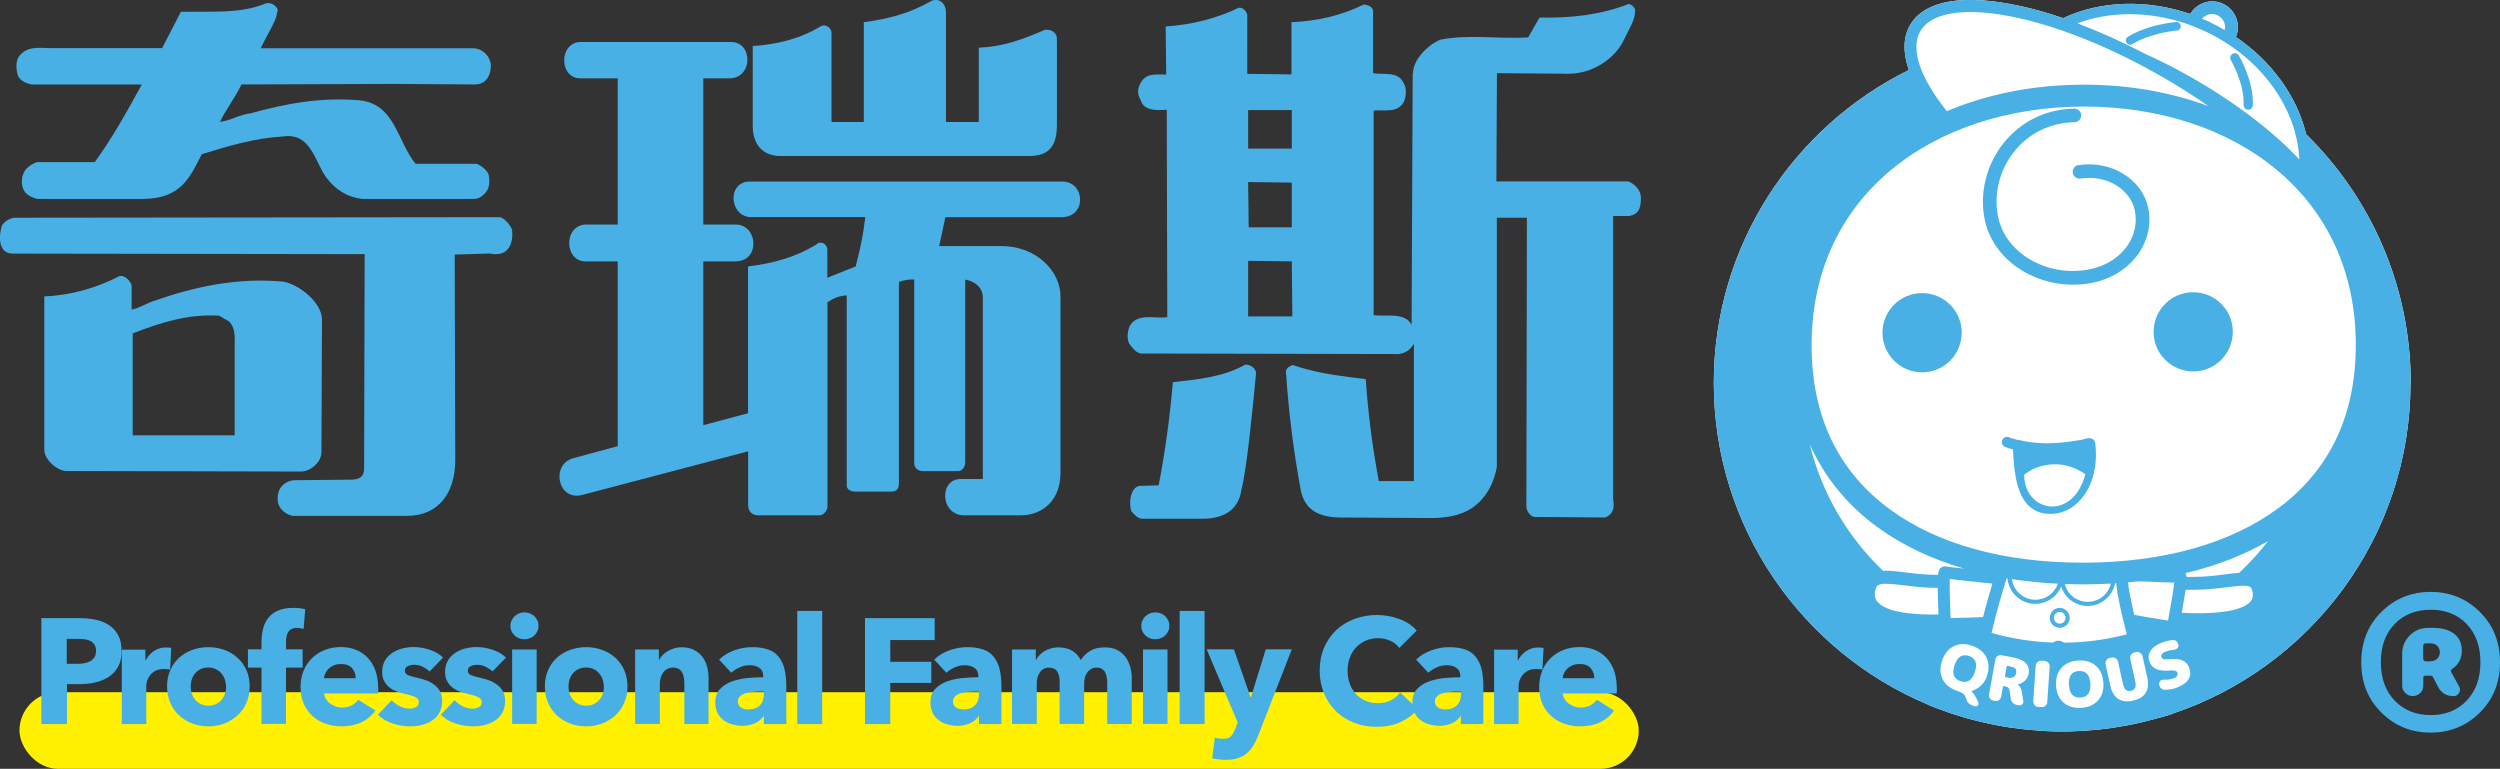 <?xml version="1.0" encoding="UTF-8"?><svg xmlns="http://www.w3.org/2000/svg" viewBox="0 0 228.5 70.27"><rect x="0" y="0" width="228.5" height="70.27" fill="#333333" stroke="none"/><defs><style>.d{fill:#fff;}.e{fill:#fff100;}.f{fill:#48b0e5;}</style></defs><g id="a"/><g id="b"><g id="c"><g><rect class="e" x="1.78" y="63.27" width="148" height="7" rx="3.5" ry="3.5"/><g><path class="d" d="M220.34,35c0-8.89-3.67-16.95-9.56-22.73-.83-3.45-3.13-6.65-6.42-8.89,.04-.1,.08-.21,.11-.32,.32-1.26-.44-2.54-1.7-2.86-1.03-.26-2.07,.21-2.58,1.08-3.96-1.36-8.2-1.23-11.62,.38-1.32-.45-2.6-.82-3.83-1.09-5.23-1.16-8.83-.55-10.15,1.71-.65,1.11-.68,2.51-.12,4.12h0c-10.55,5.2-17.83,16.06-17.83,28.6,0,13.22,8.09,24.59,19.58,29.4v.02l.87,.34c.07,.03,.14,.05,.2,.07,.26,.1,.51,.19,.77,.28,.21,.07,.42,.15,.63,.21,.27,.09,.54,.17,.81,.25,.21,.06,.43,.13,.65,.18,.26,.07,.53,.14,.79,.2,.23,.06,.47,.11,.7,.16,.25,.06,.5,.11,.76,.16,.26,.05,.52,.1,.78,.14,.24,.04,.47,.08,.71,.11,.29,.04,.58,.08,.87,.11,.21,.03,.43,.05,.64,.07,.33,.03,.67,.05,1,.08,.18,.01,.35,.03,.53,.04,.52,.02,1.03,.04,1.55,.04,.48,0,.96-.01,1.44-.04,.15,0,.3-.02,.45-.02,.34-.02,.69-.05,1.03-.08,.15-.01,.3-.03,.45-.04,.42-.05,.85-.1,1.27-.16,.22-.03,.43-.07,.65-.11,.23-.04,.46-.08,.69-.12,.24-.05,.48-.09,.71-.14,.22-.05,.44-.1,.66-.15,.38-.09,.75-.19,1.12-.29,.19-.05,.37-.1,.56-.15l.42-.12h0l.57-.17v-.02c12.66-4.21,21.82-16.17,21.82-30.24Z"/><g><path class="f" d="M189.97,15.08c-.34,.06-.57,.38-.52,.72,.06,.34,.38,.57,.72,.52,2.31-.37,4.53,.93,4.95,2.91,.23,1.1,0,2.23-.66,3.2-.8,1.17-2.15,1.98-3.7,2.23-3.79,.62-7.44-1.55-8.13-4.82-.43-2.05,.11-4.29,1.45-5.97,1.35-1.7,3.32-2.66,5.53-2.7,.34,0,.62-.29,.61-.63,0-.34-.29-.62-.63-.61-2.59,.04-4.89,1.17-6.48,3.17-1.57,1.98-2.21,4.6-1.7,7.01,.74,3.47,4.2,5.91,8.07,5.91,.49,0,.99-.04,1.48-.12,1.88-.31,3.53-1.31,4.53-2.76,.85-1.25,1.16-2.73,.85-4.16-.55-2.62-3.41-4.36-6.37-3.88Z"/><path class="f" d="M199.31,2.35c-.02-.21-.21-.36-.42-.34-2.87,.31-4.36,1.32-4.42,1.37-.18,.12-.22,.36-.1,.54,.08,.11,.2,.17,.32,.17,.08,0,.15-.02,.22-.07,.01,0,1.41-.95,4.07-1.23,.21-.02,.37-.21,.34-.43Z"/><path class="f" d="M205.07,9.59c-.01,.23,.17,.43,.4,.44h.02c.22,0,.41-.18,.42-.4,.1-2.21-1.23-4.47-1.28-4.56-.12-.2-.38-.27-.58-.15-.2,.12-.27,.38-.15,.58,.01,.02,1.26,2.13,1.16,4.09Z"/><path class="f" d="M200.45,26.71c-2,0-3.61,1.63-3.61,3.63,0,2,1.63,3.61,3.63,3.61,2,0,3.61-1.63,3.61-3.63,0-2-1.63-3.61-3.63-3.61Z"/><path class="f" d="M175.67,26.79c-2,0-3.61,1.63-3.61,3.63,0,2,1.63,3.61,3.63,3.61,2,0,3.61-1.63,3.61-3.63s-1.63-3.61-3.63-3.61Z"/><path class="f" d="M191.31,40.15c-.07-.05-.15-.07-.24-.08-.09-.03-.18-.04-.28-.01-.18,.05-.36,.1-.54,.14-1.04,.18-2.1,.31-3.16,.32-.7-.01-1.33-.07-1.87-.16-.22-.04-.44-.08-.65-.14-.03,0-.07,0-.1,0-.38-.09-.67-.17-.83-.25-.24-.11-.52,0-.63,.24-.11,.24,0,.52,.24,.63,.18,.08,.43,.16,.74,.24,.09,2.67,.53,4.27,1.43,5.14,.52,.5,1.18,.75,1.98,.75,.03,0,.05,0,.08,0,1.03-.02,2.01-.5,2.74-1.36,1.07-1.24,1.54-3.11,1.28-5.13-.02-.13-.09-.25-.19-.32Zm-6.3,3.25c.87-.77,3.23-1.69,5.59-.06-1.13,4.33-5.56,3.51-5.59,.06Z"/><path class="f" d="M188.3,57.38c.48-.02,.86-.41,.87-.9,0-.5-.4-.91-.9-.92-.24,0-.47,.09-.65,.26-.17,.17-.27,.4-.27,.64,0,.24,.09,.47,.26,.65,.17,.17,.4,.27,.64,.27,.02,0,.04,0,.05,0Zm-.58-.92c0-.14,.06-.28,.16-.38,.1-.09,.22-.15,.35-.15,.01,0,.02,0,.03,0,.14,0,.28,.06,.38,.16,.1,.1,.15,.24,.15,.38,0,.3-.25,.55-.54,.53-.14,0-.28-.06-.38-.16-.1-.1-.15-.24-.15-.38Z"/><path class="f" d="M190.01,61.33c-.65,.04-.96,.46-.91,1.27,.05,.81,.4,1.19,1.05,1.16,.65-.04,.96-.46,.91-1.27-.05-.81-.4-1.19-1.05-1.16Z"/><path class="f" d="M220.34,35c0-8.89-3.67-16.95-9.56-22.73-.83-3.45-3.13-6.65-6.42-8.89,.04-.1,.08-.21,.11-.32,.32-1.26-.44-2.54-1.7-2.86-1.03-.26-2.07,.21-2.58,1.08-3.96-1.36-8.2-1.23-11.62,.38-1.32-.45-2.6-.82-3.83-1.09-5.23-1.16-8.83-.55-10.15,1.71-.65,1.11-.68,2.51-.12,4.12h0c-10.55,5.2-17.83,16.06-17.83,28.6,0,13.22,8.09,24.59,19.58,29.4v.02l.87,.34c.07,.03,.14,.05,.2,.07,.26,.1,.51,.19,.77,.28,.21,.07,.42,.15,.63,.21,.27,.09,.54,.17,.81,.25,.21,.06,.43,.13,.65,.18,.26,.07,.53,.14,.79,.2,.23,.06,.47,.11,.7,.16,.25,.06,.5,.11,.76,.16,.26,.05,.52,.1,.78,.14,.24,.04,.47,.08,.71,.11,.29,.04,.58,.08,.87,.11,.21,.03,.43,.05,.64,.07,.33,.03,.67,.05,1,.08,.18,.01,.35,.03,.53,.04,.52,.03,1.03,.04,1.55,.04,.48,0,.96-.01,1.44-.04,.15,0,.3-.02,.45-.02,.34-.02,.69-.05,1.03-.08,.15-.01,.3-.03,.45-.04,.42-.05,.85-.1,1.27-.16,.22-.03,.44-.07,.65-.11,.23-.04,.46-.08,.69-.12,.24-.05,.48-.09,.71-.14,.22-.05,.44-.1,.66-.15,.38-.09,.75-.19,1.12-.29,.19-.05,.37-.1,.56-.15l.42-.12h0l.57-.17v-.02c12.66-4.21,21.82-16.17,21.82-30.24ZM202.18,1.28c.1,0,.2,.01,.29,.04,.63,.16,1.02,.8,.87,1.43-.47-.27-.94-.53-1.44-.77-.21-.1-.42-.18-.63-.27,.22-.26,.54-.43,.9-.43Zm-.67,1.56c5.08,2.38,8.43,6.98,8.65,11.73-2.54-2.7-6.12-5.4-10.23-7.7-1.25-.7-2.52-1.34-3.79-1.91-2.11-1.11-4.22-2.06-6.27-2.83,3.52-1.31,7.8-1.08,11.63,.71Zm-25.98,0c.67-1.15,2.27-1.74,4.55-1.74,1.27,0,2.75,.18,4.41,.55h0c4.13,.91,8.96,2.92,13.61,5.65,1.31,.77,2.56,1.57,3.75,2.4-3.46-1.28-7.31-1.96-11.37-1.96h-.12c-4.48,.01-8.71,.86-12.42,2.42-2.47-3.09-3.35-5.72-2.42-7.31Zm-3.89,52.21c-.25-.27-.33-.59-.26-.99,.12-.72,.34-.84,2.56-.57,.74,.09,1.57,.19,2.53,.23,.21,0,.43,0,.64,.01,0,.59,.02,1.37,.07,2.44-2.17,.03-4.67-.16-5.54-1.12Zm5.51-2.51c-.21,0-.42,0-.64-.01-.91-.03-1.72-.13-2.43-.22-.78-.1-1.42-.17-1.97-.14-3.23-3.08-5.59-7.06-6.69-11.54h0c1.35,2.99,3.42,5.55,6.19,7.56,2.25,1.64,4.91,2.9,7.91,3.78-.85-.09-1.48-.16-1.62-.19-.17-.05-.35-.01-.49,.1-.12,.09-.21,.17-.27,.66Zm1.13,3.94c-.06-1.4-.09-2.85-.07-3.56,.71,.09,2.02,.23,3.9,.42-.23,.74-.55,1.84-.86,3.06-.78,.04-1.89,.07-2.98,.09Zm2.71,1.01v.03s-.05-.01-.07-.02h.07Zm.62,4.31c-.12,.34-.3,.63-.55,.86-.25,.23-.53,.4-.87,.5,0,0,0,0,0,0,0,0,0,.01,0,.01,.28,.31,.49,.66,.63,1.05,.04,.1,.01,.19-.07,.27-.08,.07-.17,.09-.28,.06l-.22-.08c-.29-.1-.47-.31-.56-.64-.06-.2-.14-.34-.24-.42-.11-.08-.3-.18-.6-.28-.63-.22-1.06-.57-1.3-1.07s-.26-1.06-.04-1.69,.58-1.07,1.07-1.31c.5-.24,1.06-.25,1.68-.03,.63,.22,1.06,.57,1.3,1.07s.26,1.06,.04,1.69Zm3.81-.21c-.04,.23-.16,.44-.34,.62-.19,.18-.4,.29-.64,.34h0s0,.02,0,.02c.1,.08,.18,.18,.24,.3s.1,.27,.13,.47l.12,.73c.02,.12-.02,.22-.1,.3s-.18,.12-.3,.1l-.2-.04c-.14-.03-.27-.09-.37-.2s-.16-.23-.18-.38l-.09-.66c-.02-.14-.05-.24-.11-.31-.05-.07-.13-.11-.24-.13l-.19-.04s-.07,0-.08,.05l-.16,.91c-.02,.13-.09,.24-.2,.32-.11,.08-.23,.1-.37,.08l-.14-.03c-.13-.02-.24-.09-.32-.2-.08-.11-.1-.23-.08-.37l.57-3.18c.02-.13,.09-.24,.2-.32,.11-.08,.23-.11,.37-.08l.88,.16c.64,.11,1.08,.3,1.33,.55,.25,.25,.34,.59,.26,1Zm1.7,2.58c0,.14-.06,.25-.17,.34-.1,.09-.22,.13-.36,.12l-.29-.02c-.13,0-.25-.06-.34-.17s-.13-.22-.12-.36l.22-3.23c0-.14,.06-.25,.17-.34s.22-.13,.36-.12l.29,.02c.13,0,.25,.07,.34,.17,.09,.1,.13,.22,.12,.36l-.22,3.23Zm-5.09-6.33c.46-1.98,1.03-3.87,1.29-4.71l.08-.28s.06,.01,.09,.02c0,.03,0,.06,0,.08,.17,1.34,1.34,2.3,2.66,2.24,.07,0,.13,0,.2-.02,.92-.12,1.69-.71,2.04-1.55,.3,.9,1.05,1.57,2,1.73,.18,.03,.37,.04,.55,.03,.49-.02,.96-.19,1.36-.48,.54-.38,.89-.95,1.02-1.59,.03,0,.06,0,.1,0,.11,1.13,.49,2.85,.97,4.67-1.88,.48-3.8,.75-5.73,.76-.15-.11-.32-.18-.51-.18-.02,0-.04,0-.05,0-.17,0-.32,.08-.46,.17-1.91-.07-3.79-.36-5.61-.88Zm1.85-4.91c1.35,.21,2.76,.35,4.21,.42-.27,.78-.95,1.34-1.78,1.45-1.18,.15-2.27-.69-2.43-1.87Zm4.85,.49l.09-.04c.51,.02,1.02,.03,1.54,.03,.05,0,.11,0,.16,0,.82,0,1.62-.03,2.41-.07-.12,.51-.41,.95-.84,1.26-.48,.34-1.05,.47-1.63,.38-.84-.14-1.5-.74-1.73-1.55Zm3.02,10.61c-.37,.41-.88,.63-1.54,.67-.66,.04-1.2-.13-1.61-.49-.41-.36-.64-.88-.68-1.55-.04-.67,.13-1.21,.5-1.62,.37-.41,.88-.63,1.54-.67,.66-.04,1.2,.13,1.61,.49,.41,.36,.64,.88,.68,1.55,.04,.67-.13,1.21-.5,1.62Zm4.37-.71c-.23,.36-.61,.6-1.16,.72s-1,.07-1.35-.16c-.36-.23-.6-.63-.73-1.21l-.43-1.94c-.03-.13,0-.26,.06-.37,.07-.12,.17-.19,.31-.22l.18-.04c.13-.03,.26,0,.37,.07,.11,.07,.19,.18,.22,.31l.45,2.03c.06,.27,.15,.45,.27,.55,.12,.1,.28,.13,.46,.08,.19-.04,.31-.13,.38-.27,.07-.14,.07-.34,.01-.61l-.45-2.03c-.03-.13,0-.26,.06-.37,.07-.12,.17-.19,.31-.22l.16-.04c.13-.03,.26,0,.37,.07,.11,.07,.19,.18,.22,.31l.43,1.94c.13,.58,.08,1.04-.15,1.4Zm-1.05-7.12c-.29-1.23-.5-2.28-.57-2.97,.33-.03,.65-.07,.97-.1,1.54,.07,2.63,.11,3.26,.12-.08,.7-.32,2.11-.57,3.47-1.15-.18-2.32-.37-3.09-.52Zm4.96,5.89c-.19,.31-.57,.57-1.12,.78-.32,.12-.68,.18-1.07,.17-.13,0-.25-.05-.34-.15-.09-.1-.15-.22-.15-.36-.01-.12,.02-.21,.11-.3,.09-.08,.19-.12,.31-.11,.34,.02,.63-.02,.88-.11,.32-.12,.44-.3,.36-.54-.06-.15-.25-.21-.57-.19-.58,.05-1.03,.01-1.33-.11-.3-.13-.52-.35-.64-.68-.14-.35-.11-.69,.09-1,.19-.31,.54-.57,1.03-.75,.33-.13,.66-.21,.99-.24,.13-.01,.25,.02,.35,.11s.16,.2,.18,.34c.02,.11-.02,.22-.1,.3-.08,.09-.18,.13-.31,.14-.26,.02-.5,.07-.75,.16-.17,.06-.28,.14-.35,.24-.06,.09-.08,.19-.04,.28,.06,.15,.22,.22,.48,.19,.62-.06,1.09-.04,1.4,.09,.31,.12,.53,.35,.65,.68,.15,.4,.13,.75-.06,1.06Zm5.64-7.08c-.43,.48-1.83,1.22-6.26,1,.17-.92,.28-1.6,.35-2.1,.5,0,.99,0,1.5-.02,.89-.04,1.65-.14,2.33-.22,2.01-.26,2.19-.17,2.3,.47,.06,.36,0,.63-.22,.87Zm1.65-5.58c-.81,1.05-1.7,2.03-2.66,2.93h0c-.39,.02-.8,.07-1.22,.13-.65,.08-1.39,.18-2.23,.22-.46,.02-.91,.02-1.36,.02-.02-.19-.06-.27-.11-.34,2.82-.67,5.37-1.66,7.6-2.96h0Zm.87-2.95c-4.35,3.21-10.46,4.92-17.68,4.95h-.15c-7.15,0-13.22-1.67-17.56-4.83-4.77-3.47-7.2-8.51-7.22-14.97-.02-6.51,2.46-12.05,7.17-16.02,4.47-3.76,10.73-5.84,17.63-5.87h.11c6.86,0,13.09,2.04,17.56,5.75,4.74,3.93,7.25,9.45,7.27,15.97,.02,6.46-2.37,11.51-7.12,15.02Z"/><path class="f" d="M183.74,60.91l-.25-.04s-.07,0-.08,.05l-.16,.9s.01,.07,.06,.07l.25,.05c.19,.03,.35,.01,.48-.06,.13-.08,.21-.2,.24-.36,.03-.17,0-.31-.07-.4-.08-.09-.23-.16-.46-.2Z"/><path class="f" d="M179.97,59.96c-.62-.21-1.06,.06-1.32,.83-.26,.76-.09,1.25,.53,1.47,.62,.21,1.06-.06,1.32-.83,.26-.76,.09-1.25-.53-1.47Z"/></g></g><g><path class="f" d="M45.75,19.85c.47,.21,.83,.67,1.04,1.09,.1,.62,0,1.45-.41,1.87-.31,.36-.88,.52-1.61,.36l-3.21,.1,.05,18.8c0,3-1.55,5.08-4.4,5.08h-10.46c-.52-.1-1.04-.47-1.24-.93-.21-.41-.16-1.09,.05-1.5,.31-.57,.88-.83,1.45-.83l5.13-.05c.83,0,1.14-.41,1.14-.98l.05-19.63-32.17-.05C0,23.17-.2,21.98,.16,20.63c.26-.41,.67-.62,1.09-.73l44.5-.05ZM3.43,18.19c-.36-.1-.98-.31-1.24-.78-.26-.47-.26-1.14,0-1.66,.16-.41,.83-.83,1.19-.93h5.28c1.55-2.12,3-4.71,4.3-7.1H2.86c-.47-.1-.93-.31-1.19-.73-.21-.57-.26-1.35,.05-1.81,.73-1.04,1.97-.78,3-.78H14.82l1.71-3.32c3.06-.05,5.28,.16,7.51-.67,.67-.36,1.19,.1,1.35,.47l-.16,.73c-.36,.93-.98,1.87-1.4,2.8h19.48c.98,.1,1.45,.83,1.55,1.45,.05,.98-.41,1.86-1.45,1.86l-7.2-.05-14.14,.05c-.57,1.19-1.35,2.18-1.97,3.42,.93-.1,1.81-.67,2.8-.78,3.16-.88,6.42-1.5,9.95-1.19,3.26,.31,3.47,3.78,5.13,5.8h5.59c.41,.16,.93,.57,1.09,.98,.1,.41,.1,.98-.1,1.4-.26,.41-.67,.83-1.24,.83h-10.26c-1.3-.16-2.38-.83-3.21-1.92-1.09-1.45-1.4-4.2-4.04-3.78-2.59,.15-4.97,.88-7.36,1.61-1.04,1.97-1.81,4.09-5.39,4.09H3.43Zm2.64,24.86c-.78,0-2.02-.98-2.02-1.97v-13.99c2.49-.1,4.77-.78,6.89-1.86,.47-.1,.93,.41,1.09,.83v2.23c.67-.1,1.35-.57,2.02-.78,3.68-1.29,7.67-2.18,11.91-1.76,1.45,.31,3.47,1.92,3.47,3.47l-.05,12.12c0,.88-.98,1.76-1.87,1.76l-21.45-.05Zm13.99-14.19c-2.85-.21-5.49,.67-7.93,1.61v9.32h9.32v-8.08c0-.88,.1-1.71-.52-2.33l-.88-.52Z"/><path class="f" d="M68.7,19.85c-2.07,0-2.28-3.26-.16-3.26h28.54c2.12,0,2.28,3.26-.05,3.26h-10.62l-.57,2.64h5.7c3.16,0,5.39,2.28,5.39,4.61v16.11c0,2.54-1.66,3.89-3.63,3.89h-5.18c-2.18,0-2.33-3.32-.31-3.32h2.02V27.16c0-.73-.52-1.4-1.61-1.61v16.73c0,.36-.26,.78-.62,.78h-3.21c-.52,0-.83-.31-.83-.73V25.55c-.47-.05-1.04,.1-1.4,.21v18.39c0,.52-.21,.78-.67,.78h-3.32c-.41,0-.83-.21-.78-.62V27c-.78,.05-1.19,.26-1.76,.62v18.65c0,.41-.36,.83-.73,.83h-5.59c-.57,0-.93-.36-.93-.93v-4.92l-15.18,3.99c-2.23,.57-2.9-2.8-.78-3.37l4.04-1.09V23.89h-2.95c-1.97,0-2.02-3.37,.1-3.37h2.85V7.16h-3.42c-1.97,0-1.97-3.32,.05-3.32h13.73c2.02,0,2.02,3.32-.16,3.32h-2.38v13.36h2.95c2.07,0,2.28,3.37,0,3.37h-2.95v14.97l4.09-1.09v-13.42c2.23-.26,4.35-.83,6.27-2.02,.36-.36,.98-.05,.98,.52v2.54l2.59-1.04c.52-2.02,.67-2.85,.88-4.51h-10.41Zm2.64-5.59c-1.61,0-2.54-1.04-2.54-2.75V4.21c2.28-.16,4.35-.67,6.22-1.81,.47-.26,1.04,.21,.98,.67V11.15h2.95V2.03c2.33-.31,4.25-.83,6.22-1.97,.73-.26,1.29,.31,1.29,1.04V11.15h3V4.36c2.28-.1,3.89-.73,5.85-1.55,.41-.26,1.29,0,1.29,.73v7.87c0,1.76-.57,2.85-2.54,2.85h-22.74Z"/><path class="f" d="M129.15,6.69c0-1.24,1.35-2.59,2.49-3.06,2.59-.52,5.28-.05,8.03-.21l1.04-1.81c2.9,.05,5.65-.26,8.13-1.24,.26,0,.52,.26,.62,.52,0,.98-.57,1.76-.98,2.64-.83,1.86-2.95,3.21-5.08,3.21l-6.58-.05-.05,9.89h12.07c.62,.26,1.14,.83,1.14,1.5,0,1.04-.26,1.5-1.04,1.66h-1.5v25.9c.16,.83-.05,1.4-.73,1.66l-6.22-.05c-.52,.1-.93-.41-.98-.93l.05-26.42h-2.75v22.79c-.26,1.45-.98,2.9-2.33,3.78-1.04,.67-2.33,.88-3.68,.88l-8.24-.05c-2.38,0-3.37-.98-3.68-2.54-.67-3.68-1.09-6.99-1.35-10.83,.05-.31,.36-.47,.62-.57,1.81,.62,3.42,.88,5.44,1.14l1.24,.15c.21,3.16,.62,6.27,1.19,9.32h3.21v-12.54c-.31,.47-.67,.83-1.4,.93l-23.52-.05c-.52-.05-.78-.52-1.09-.88-.26-.47-.16-1.19,.05-1.66,.73-1.19,2.23-.62,3.42-.78l-.05-18.96c-.73,.05-2.12,.16-2.38-.88-.31-.52-.31-.98-.05-1.5,.47-.88,1.09-.88,2.38-.83l-.05-4.4c2.33-.15,4.66-.73,6.68-1.71,.41-.05,.67,.31,.78,.62V6.75l4.04,.05V2.03c2.33-.1,4.61-.62,6.58-1.61,.36,0,.78,.16,.88,.52V6.69c.98,.16,2.33-.21,2.8,.93,.31,.41,.21,1.3,0,1.71-.57,1.04-1.76,.67-2.75,.78V28.81c1.14,.15,2.85-.31,3.47,.88l.1-23Zm-24.81,40.72c-.41-.05-.67-.41-.93-.67-.26-.73-.1-2.18,.73-2.33l1.76-.05c.57-2.9,1.04-6.32,1.3-9.43,2.33-.26,4.61-.47,6.63-1.61,.41,0,.88,.26,.98,.73-.36,3.78-.88,9.01-1.35,10.72-.21,1.61-1.35,2.64-3.52,2.64h-5.59Zm9.74-37.35v3.52h3.99v-3.52h-3.99Zm0,6.58l.05,4.14h3.94v-4.09l-3.99-.05Zm3.99,7.25l-3.99-.05v5.08h4.04l-.05-5.02Z"/></g><path class="f" d="M226.66,65.13c-1.23,1.22-2.73,1.83-4.5,1.83s-3.27-.61-4.5-1.83c-1.23-1.22-1.84-2.75-1.84-4.6s.61-3.38,1.84-4.6c1.23-1.22,2.73-1.83,4.5-1.83s3.27,.61,4.5,1.83c1.23,1.22,1.84,2.75,1.84,4.6s-.61,3.38-1.84,4.6Zm-7.78-1.09c.85,.88,1.95,1.32,3.29,1.32s2.44-.44,3.28-1.32c.84-.88,1.26-2.05,1.26-3.51s-.42-2.63-1.26-3.5c-.84-.87-1.93-1.3-3.28-1.3s-2.45,.43-3.29,1.3c-.85,.87-1.27,2.03-1.27,3.5s.43,2.64,1.27,3.51Zm2.32-.7c-.19,.19-.42,.28-.68,.28s-.49-.1-.68-.28c-.19-.19-.28-.42-.28-.69v-2.9c0-.65,.23-1.21,.69-1.67,.46-.46,1.02-.69,1.67-.69h.54c.76,0,1.37,.18,1.84,.53,.47,.35,.71,.87,.71,1.56s-.28,1.25-.84,1.63c-.16,.09-.2,.21-.11,.35l.71,1.3c.11,.18,.1,.37-.01,.57-.12,.2-.28,.3-.5,.3-.67,0-1.15-.3-1.44-.89l-.41-.79c-.05-.13-.15-.19-.3-.19h-.43c-.13,0-.19,.06-.19,.19v.71c0,.27-.09,.5-.28,.69Zm.28-3.16c0,.18,.09,.27,.27,.27h.3c.31,0,.54-.08,.71-.24,.16-.16,.24-.36,.24-.6s-.08-.43-.23-.58c-.15-.15-.38-.23-.69-.23h-.33c-.18,0-.27,.09-.27,.27v1.11Z"/><g><path class="f" d="M11.12,59.48c0,.56-.1,1.04-.31,1.43-.21,.39-.49,.7-.85,.94-.36,.24-.77,.41-1.23,.52-.46,.11-.95,.16-1.45,.16h-1.16v3.65H3.78v-9.68h3.55c.53,0,1.02,.05,1.48,.16,.46,.1,.86,.27,1.2,.51,.34,.23,.61,.54,.81,.92,.2,.38,.29,.85,.29,1.4Zm-2.34,.01c0-.23-.05-.41-.14-.56s-.21-.26-.37-.34c-.15-.08-.33-.14-.53-.16s-.4-.04-.61-.04h-1.03v2.28h.98c.22,0,.43-.02,.63-.05,.2-.04,.38-.1,.54-.19s.28-.21,.38-.36,.14-.34,.14-.57Z"/><path class="f" d="M15.54,61.21c-.1-.03-.2-.05-.29-.05-.1,0-.19-.01-.28-.01-.3,0-.55,.05-.76,.16-.2,.11-.37,.24-.49,.4-.12,.15-.21,.32-.27,.5s-.08,.34-.08,.48v3.49h-2.24v-6.8h2.16v.98h.03c.17-.35,.42-.63,.74-.85s.69-.33,1.11-.33c.09,0,.18,0,.27,.01,.09,0,.16,.02,.21,.04l-.1,1.98Z"/><path class="f" d="M22.82,62.74c0,.56-.1,1.06-.3,1.51-.2,.45-.47,.83-.82,1.15-.35,.31-.75,.56-1.2,.73-.46,.17-.94,.26-1.46,.26s-1-.09-1.46-.26c-.46-.17-.86-.42-1.2-.73-.34-.31-.61-.7-.81-1.15-.2-.45-.3-.95-.3-1.51s.1-1.06,.3-1.5c.2-.45,.47-.83,.81-1.13,.34-.31,.74-.55,1.2-.71,.46-.16,.95-.25,1.46-.25s1.01,.08,1.46,.25c.45,.16,.86,.4,1.2,.71,.35,.31,.62,.69,.82,1.13,.2,.45,.3,.95,.3,1.5Zm-2.16,0c0-.22-.04-.43-.11-.64s-.18-.39-.31-.55c-.14-.16-.3-.29-.51-.39-.2-.1-.43-.15-.7-.15s-.5,.05-.7,.15c-.2,.1-.37,.23-.5,.39-.13,.16-.23,.34-.3,.55s-.1,.42-.1,.64,.03,.43,.1,.64,.17,.4,.31,.57c.14,.17,.31,.3,.51,.4,.2,.1,.43,.15,.7,.15s.5-.05,.7-.15c.2-.1,.37-.23,.51-.4,.14-.17,.24-.36,.31-.57,.07-.21,.1-.42,.1-.64Z"/><path class="f" d="M27.76,57.49c-.08-.03-.18-.05-.29-.07-.11-.02-.22-.03-.33-.03-.21,0-.38,.04-.51,.11-.13,.07-.23,.17-.3,.29s-.12,.26-.15,.42-.04,.31-.04,.46v.68h1.52v1.67h-1.52v5.14h-2.24v-5.14h-1.24v-1.67h1.24v-.66c0-.42,.05-.82,.14-1.2,.09-.38,.25-.71,.47-1,.22-.29,.52-.52,.9-.68,.38-.17,.85-.25,1.41-.25,.19,0,.38,.01,.57,.03,.19,.02,.36,.06,.51,.1l-.15,1.78Z"/><path class="f" d="M34.57,62.85v.27c0,.09,0,.18-.01,.26h-4.94c.02,.19,.08,.36,.17,.52,.1,.15,.22,.29,.37,.4,.15,.11,.32,.2,.51,.27,.19,.06,.38,.1,.58,.1,.36,0,.66-.07,.9-.2s.45-.3,.6-.51l1.56,.98c-.32,.47-.74,.82-1.26,1.07-.52,.25-1.13,.38-1.83,.38-.51,0-.99-.08-1.45-.24-.46-.16-.85-.39-1.2-.7-.34-.31-.61-.68-.81-1.13-.2-.45-.29-.96-.29-1.53s.1-1.06,.29-1.51c.19-.45,.45-.83,.78-1.15,.33-.31,.72-.56,1.16-.73,.45-.17,.93-.26,1.45-.26s.96,.08,1.38,.25c.42,.17,.78,.41,1.08,.73s.54,.71,.7,1.16,.25,.98,.25,1.56Zm-2.06-.86c0-.36-.11-.66-.33-.92-.22-.25-.56-.38-1.01-.38-.22,0-.42,.03-.6,.1-.18,.07-.34,.16-.48,.28s-.25,.26-.33,.42c-.08,.16-.13,.33-.14,.5h2.88Z"/><path class="f" d="M39.28,61.38c-.18-.17-.4-.32-.64-.44s-.51-.18-.78-.18c-.21,0-.4,.04-.58,.12-.18,.08-.27,.22-.27,.42s.1,.33,.29,.41c.2,.08,.51,.17,.95,.27,.25,.05,.51,.13,.77,.23,.26,.1,.49,.23,.7,.4,.21,.16,.38,.36,.51,.6,.13,.24,.19,.52,.19,.85,0,.43-.09,.79-.26,1.09-.17,.3-.4,.54-.68,.72-.28,.18-.59,.31-.94,.4-.35,.08-.69,.12-1.04,.12-.56,0-1.1-.09-1.63-.27-.53-.18-.98-.44-1.33-.79l1.26-1.33c.2,.22,.45,.4,.74,.55,.29,.15,.6,.22,.93,.22,.18,0,.36-.04,.54-.13,.18-.09,.27-.24,.27-.46s-.11-.36-.33-.47c-.22-.1-.56-.2-1.03-.31-.24-.05-.47-.13-.71-.22-.24-.09-.45-.21-.64-.37-.19-.15-.34-.35-.46-.57-.12-.23-.18-.5-.18-.82,0-.41,.09-.76,.26-1.05,.17-.29,.4-.52,.67-.7,.27-.18,.58-.32,.91-.4s.66-.13,.99-.13c.51,0,1.01,.08,1.5,.24,.49,.16,.9,.4,1.24,.72l-1.23,1.27Z"/><path class="f" d="M45.03,61.38c-.18-.17-.4-.32-.64-.44s-.51-.18-.78-.18c-.21,0-.4,.04-.58,.12-.18,.08-.27,.22-.27,.42s.1,.33,.29,.41c.2,.08,.51,.17,.95,.27,.25,.05,.51,.13,.77,.23,.26,.1,.49,.23,.7,.4,.21,.16,.38,.36,.51,.6,.13,.24,.19,.52,.19,.85,0,.43-.09,.79-.26,1.09-.17,.3-.4,.54-.68,.72-.28,.18-.59,.31-.94,.4-.35,.08-.69,.12-1.04,.12-.56,0-1.1-.09-1.63-.27-.53-.18-.98-.44-1.33-.79l1.26-1.33c.2,.22,.45,.4,.74,.55,.29,.15,.6,.22,.93,.22,.18,0,.36-.04,.54-.13,.18-.09,.27-.24,.27-.46s-.11-.36-.33-.47c-.22-.1-.56-.2-1.03-.31-.24-.05-.47-.13-.71-.22-.24-.09-.45-.21-.64-.37-.19-.15-.34-.35-.46-.57-.12-.23-.18-.5-.18-.82,0-.41,.09-.76,.26-1.05,.17-.29,.4-.52,.67-.7,.27-.18,.58-.32,.91-.4s.66-.13,.99-.13c.51,0,1.01,.08,1.5,.24,.49,.16,.9,.4,1.24,.72l-1.23,1.27Z"/><path class="f" d="M49.22,57.19c0,.17-.03,.34-.1,.49-.07,.15-.16,.28-.27,.39-.11,.11-.25,.2-.41,.26-.16,.06-.33,.1-.5,.1-.36,0-.67-.12-.92-.36-.25-.24-.37-.53-.37-.87,0-.16,.03-.32,.1-.47s.15-.28,.27-.39c.12-.11,.25-.2,.41-.27,.15-.07,.32-.1,.51-.1,.17,0,.34,.03,.5,.1,.16,.06,.3,.15,.41,.26,.11,.11,.2,.24,.27,.39,.07,.15,.1,.31,.1,.48Zm-2.41,8.98v-6.81h2.24v6.81h-2.24Z"/><path class="f" d="M57.35,62.74c0,.56-.1,1.06-.3,1.51-.2,.45-.47,.83-.82,1.15-.35,.31-.75,.56-1.2,.73-.46,.17-.94,.26-1.46,.26s-1-.09-1.46-.26c-.46-.17-.86-.42-1.2-.73-.34-.31-.61-.7-.81-1.15-.2-.45-.3-.95-.3-1.51s.1-1.06,.3-1.5c.2-.45,.47-.83,.81-1.13,.34-.31,.74-.55,1.2-.71,.46-.16,.95-.25,1.46-.25s1.01,.08,1.46,.25c.45,.16,.86,.4,1.2,.71,.35,.31,.62,.69,.82,1.13,.2,.45,.3,.95,.3,1.5Zm-2.16,0c0-.22-.04-.43-.11-.64s-.18-.39-.31-.55c-.14-.16-.3-.29-.51-.39-.2-.1-.43-.15-.7-.15s-.5,.05-.7,.15c-.2,.1-.37,.23-.5,.39-.13,.16-.23,.34-.3,.55s-.1,.42-.1,.64,.03,.43,.1,.64,.17,.4,.31,.57c.14,.17,.31,.3,.51,.4,.2,.1,.43,.15,.7,.15s.5-.05,.7-.15c.2-.1,.37-.23,.51-.4,.14-.17,.24-.36,.31-.57,.07-.21,.1-.42,.1-.64Z"/><path class="f" d="M62.55,66.18v-3.72c0-.19-.02-.37-.05-.55s-.08-.33-.16-.46c-.07-.13-.18-.24-.31-.31-.13-.08-.3-.12-.5-.12s-.38,.04-.53,.12c-.15,.08-.28,.18-.38,.32-.1,.14-.18,.29-.23,.47-.05,.18-.08,.36-.08,.55v3.69h-2.26v-6.81h2.17v.94h.03c.08-.15,.19-.29,.32-.43,.13-.14,.29-.26,.46-.36,.18-.1,.37-.18,.58-.25,.21-.06,.43-.1,.67-.1,.46,0,.84,.08,1.16,.25,.32,.16,.58,.38,.77,.64s.34,.56,.42,.9c.09,.34,.13,.68,.13,1.01v4.21h-2.26Z"/><path class="f" d="M65.71,60.3c.4-.38,.87-.67,1.4-.86,.53-.19,1.08-.29,1.63-.29s1.06,.07,1.46,.21c.4,.14,.72,.36,.96,.66s.43,.67,.54,1.12c.11,.45,.17,.99,.17,1.61v3.43h-2.05v-.73h-.04c-.17,.28-.44,.5-.79,.66-.35,.15-.73,.23-1.14,.23-.27,0-.56-.04-.85-.11s-.56-.19-.8-.36c-.24-.16-.44-.38-.59-.66-.15-.27-.23-.61-.23-1.01,0-.49,.13-.89,.4-1.19,.27-.3,.61-.53,1.04-.7,.42-.16,.9-.27,1.42-.33,.52-.05,1.03-.08,1.52-.08v-.11c0-.34-.12-.59-.36-.75-.24-.16-.53-.24-.88-.24-.32,0-.63,.07-.92,.2s-.55,.3-.76,.49l-1.13-1.22Zm4.12,2.91h-.29c-.25,0-.49,.01-.75,.03-.25,.02-.47,.07-.67,.13-.2,.06-.36,.16-.49,.28s-.19,.28-.19,.49c0,.13,.03,.24,.09,.33,.06,.09,.13,.16,.23,.22s.2,.09,.31,.12c.12,.02,.23,.03,.34,.03,.46,0,.8-.13,1.05-.38s.36-.59,.36-1.02v-.23Z"/><path class="f" d="M72.87,66.18v-10.34h2.28v10.34h-2.28Z"/><path class="f" d="M81.37,58.49v2h3.75v1.93h-3.75v3.76h-2.31v-9.68h6.37v2h-4.06Z"/><path class="f" d="M85.37,60.3c.4-.38,.87-.67,1.4-.86,.53-.19,1.08-.29,1.63-.29s1.06,.07,1.46,.21c.4,.14,.72,.36,.96,.66s.43,.67,.54,1.12c.11,.45,.17,.99,.17,1.61v3.43h-2.05v-.73h-.04c-.17,.28-.44,.5-.79,.66-.35,.15-.73,.23-1.14,.23-.27,0-.56-.04-.85-.11s-.56-.19-.8-.36c-.24-.16-.44-.38-.59-.66-.15-.27-.23-.61-.23-1.01,0-.49,.13-.89,.4-1.19,.27-.3,.61-.53,1.04-.7,.42-.16,.9-.27,1.42-.33,.52-.05,1.03-.08,1.52-.08v-.11c0-.34-.12-.59-.36-.75-.24-.16-.53-.24-.88-.24-.32,0-.63,.07-.92,.2s-.55,.3-.76,.49l-1.13-1.22Zm4.12,2.91h-.29c-.25,0-.49,.01-.75,.03-.25,.02-.47,.07-.67,.13-.2,.06-.36,.16-.49,.28s-.19,.28-.19,.49c0,.13,.03,.24,.09,.33,.06,.09,.13,.16,.23,.22s.2,.09,.31,.12c.12,.02,.23,.03,.34,.03,.46,0,.8-.13,1.05-.38s.36-.59,.36-1.02v-.23Z"/><path class="f" d="M101.2,66.18v-3.72c0-.19-.01-.38-.04-.55-.03-.18-.08-.33-.15-.46s-.17-.23-.29-.31c-.12-.08-.28-.12-.49-.12s-.36,.04-.5,.12c-.14,.08-.26,.19-.36,.33-.1,.14-.17,.29-.21,.47-.05,.18-.07,.36-.07,.55v3.68h-2.24v-3.88c0-.39-.08-.7-.23-.93s-.4-.34-.74-.34c-.35,0-.63,.14-.83,.42s-.29,.63-.29,1.04v3.69h-2.26v-6.81h2.17v.94h.03c.08-.15,.18-.29,.31-.42s.27-.26,.44-.36c.17-.1,.37-.19,.58-.25,.21-.06,.45-.1,.7-.1,.49,0,.91,.1,1.25,.3,.34,.2,.61,.49,.8,.86,.23-.35,.52-.64,.88-.85,.35-.21,.79-.31,1.3-.31,.47,0,.85,.08,1.17,.25s.57,.39,.76,.66c.19,.27,.33,.57,.42,.9s.13,.66,.13,.98v4.21h-2.24Z"/><path class="f" d="M106.88,57.19c0,.17-.03,.34-.1,.49-.07,.15-.16,.28-.27,.39-.11,.11-.25,.2-.41,.26-.16,.06-.33,.1-.5,.1-.36,0-.67-.12-.92-.36-.25-.24-.37-.53-.37-.87,0-.16,.03-.32,.1-.47s.15-.28,.27-.39c.12-.11,.25-.2,.41-.27,.15-.07,.32-.1,.51-.1,.17,0,.34,.03,.5,.1,.16,.06,.3,.15,.41,.26,.11,.11,.2,.24,.27,.39,.07,.15,.1,.31,.1,.48Zm-2.41,8.98v-6.81h2.24v6.81h-2.24Z"/><path class="f" d="M107.82,66.18v-10.34h2.28v10.34h-2.28Z"/><path class="f" d="M115.01,67.2c-.14,.36-.29,.67-.46,.95-.17,.28-.37,.52-.6,.71-.23,.2-.51,.34-.82,.44-.31,.1-.69,.15-1.11,.15-.21,0-.43-.01-.65-.04-.22-.03-.42-.06-.58-.11l.25-1.89c.11,.04,.23,.07,.36,.09,.13,.02,.25,.03,.36,.03,.35,0,.6-.08,.75-.24s.29-.39,.4-.68l.22-.56-2.84-6.7h2.49l1.52,4.37h.04l1.35-4.37h2.38l-3.05,7.83Z"/><path class="f" d="M128,66c-.63,.29-1.35,.43-2.17,.43-.75,0-1.44-.12-2.07-.37-.63-.25-1.18-.59-1.65-1.05-.46-.45-.83-.99-1.09-1.62s-.4-1.32-.4-2.08,.13-1.48,.4-2.11,.64-1.16,1.11-1.61c.47-.44,1.03-.78,1.67-1.02,.64-.24,1.33-.36,2.06-.36,.68,0,1.36,.12,2.02,.36s1.2,.59,1.61,1.06l-1.59,1.59c-.22-.3-.51-.52-.86-.67-.36-.15-.72-.22-1.09-.22-.41,0-.79,.08-1.13,.23-.34,.15-.64,.36-.88,.62-.25,.26-.44,.58-.57,.94-.14,.36-.2,.75-.2,1.18s.07,.84,.2,1.2,.33,.68,.57,.94,.53,.46,.87,.61c.34,.15,.71,.22,1.11,.22,.46,0,.87-.09,1.22-.27,.35-.18,.62-.42,.83-.71l1.63,1.53c-.43,.49-.96,.88-1.59,1.17Z"/><path class="f" d="M129.42,60.3c.4-.38,.87-.67,1.4-.86,.53-.19,1.08-.29,1.63-.29s1.06,.07,1.46,.21c.4,.14,.72,.36,.96,.66s.43,.67,.54,1.12c.11,.45,.17,.99,.17,1.61v3.43h-2.05v-.73h-.04c-.17,.28-.44,.5-.79,.66-.35,.15-.73,.23-1.14,.23-.27,0-.56-.04-.85-.11s-.56-.19-.8-.36c-.24-.16-.44-.38-.59-.66-.15-.27-.23-.61-.23-1.01,0-.49,.13-.89,.4-1.19,.27-.3,.61-.53,1.04-.7,.42-.16,.9-.27,1.42-.33,.52-.05,1.03-.08,1.52-.08v-.11c0-.34-.12-.59-.36-.75-.24-.16-.53-.24-.88-.24-.32,0-.63,.07-.92,.2s-.55,.3-.76,.49l-1.13-1.22Zm4.12,2.91h-.29c-.25,0-.49,.01-.75,.03-.25,.02-.47,.07-.67,.13-.2,.06-.36,.16-.49,.28s-.19,.28-.19,.49c0,.13,.03,.24,.09,.33,.06,.09,.13,.16,.23,.22s.2,.09,.31,.12c.12,.02,.23,.03,.34,.03,.46,0,.8-.13,1.05-.38s.36-.59,.36-1.02v-.23Z"/><path class="f" d="M140.97,61.21c-.1-.03-.2-.05-.29-.05-.1,0-.19-.01-.28-.01-.3,0-.55,.05-.76,.16-.2,.11-.37,.24-.49,.4-.12,.15-.21,.32-.27,.5s-.08,.34-.08,.48v3.49h-2.24v-6.8h2.16v.98h.03c.17-.35,.42-.63,.74-.85s.69-.33,1.11-.33c.09,0,.18,0,.27,.01,.09,0,.16,.02,.21,.04l-.1,1.98Z"/><path class="f" d="M147.78,62.85v.27c0,.09,0,.18-.01,.26h-4.94c.02,.19,.08,.36,.17,.52,.1,.15,.22,.29,.37,.4,.15,.11,.32,.2,.51,.27,.19,.06,.38,.1,.58,.1,.36,0,.66-.07,.9-.2s.45-.3,.6-.51l1.56,.98c-.32,.47-.74,.82-1.26,1.07-.52,.25-1.13,.38-1.83,.38-.51,0-.99-.08-1.45-.24-.46-.16-.85-.39-1.2-.7-.34-.31-.61-.68-.81-1.13-.2-.45-.29-.96-.29-1.53s.1-1.06,.29-1.51c.19-.45,.45-.83,.78-1.15,.33-.31,.72-.56,1.16-.73,.45-.17,.93-.26,1.45-.26s.96,.08,1.38,.25c.42,.17,.78,.41,1.08,.73s.54,.71,.7,1.16,.25,.98,.25,1.56Zm-2.06-.86c0-.36-.11-.66-.33-.92-.22-.25-.56-.38-1.01-.38-.22,0-.42,.03-.6,.1-.18,.07-.34,.16-.48,.28s-.25,.26-.33,.42c-.08,.16-.13,.33-.14,.5h2.88Z"/></g></g></g></g></svg>